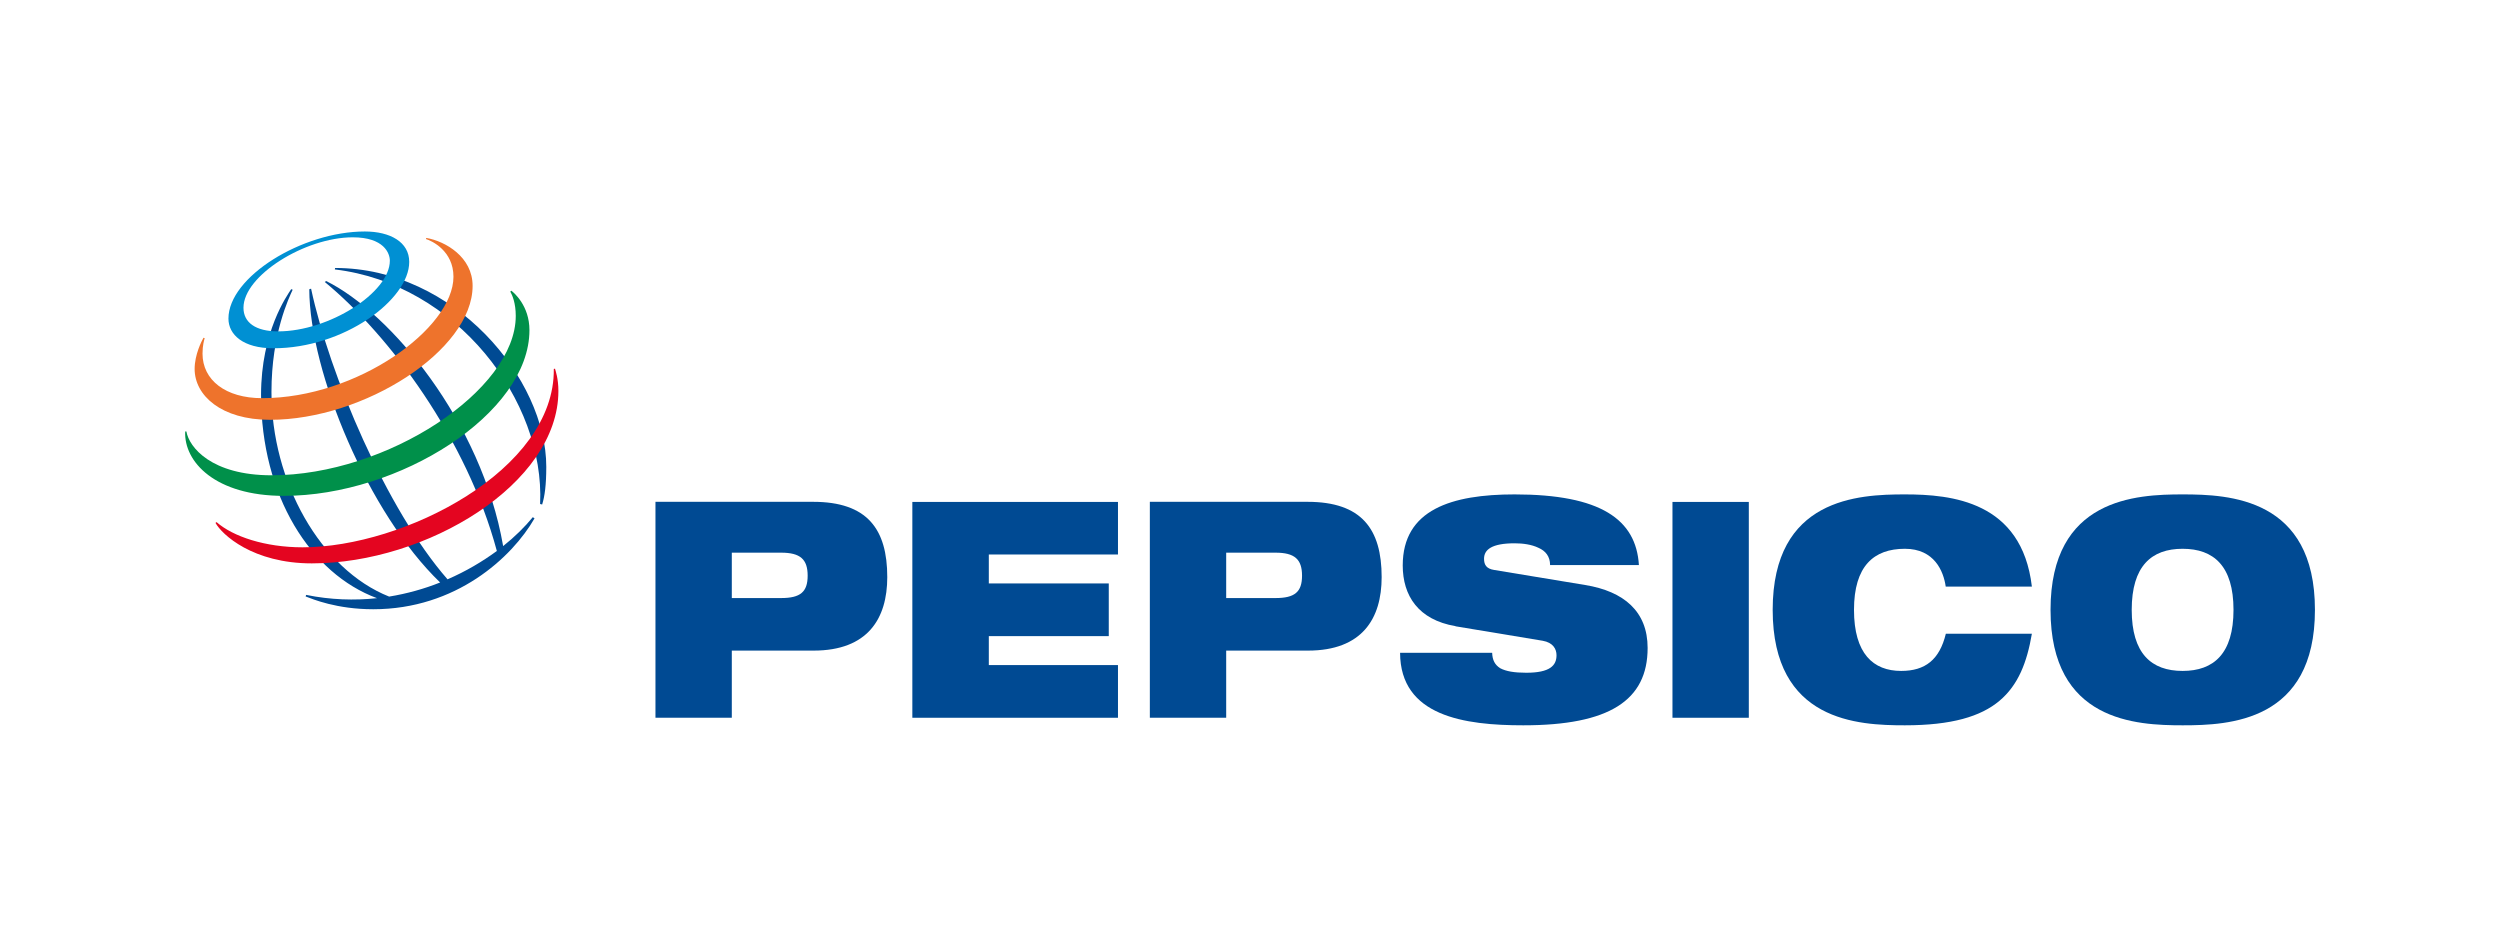 <svg xmlns="http://www.w3.org/2000/svg" width="162" height="61" viewBox="0 0 162 61" fill="none"><g clip-path="url(#clip0_193_829)"><path fill-rule="evenodd" clip-rule="evenodd" d="M47.421 35.813H50.617C51.865 35.813 52.336 36.247 52.336 37.303C52.336 38.359 51.865 38.754 50.617 38.754H47.421V35.813ZM42.474 46.511H47.421V42.159H52.721C56.231 42.159 57.495 40.086 57.495 37.398C57.495 34.283 56.2 32.518 52.69 32.518H42.474V46.503V46.511Z" fill="#004A93"></path><path fill-rule="evenodd" clip-rule="evenodd" d="M59.12 32.525H72.445V35.931H64.075V37.807H71.848V41.221H64.075V43.097H72.445V46.511H59.12V32.525Z" fill="#004A93"></path><path fill-rule="evenodd" clip-rule="evenodd" d="M79.457 35.813H82.653C83.901 35.813 84.372 36.247 84.372 37.303C84.372 38.359 83.901 38.754 82.653 38.754H79.457V35.813ZM74.51 46.511H79.457V42.159H84.757C88.267 42.159 89.531 40.086 89.531 37.398C89.531 34.283 88.236 32.518 84.726 32.518H74.51V46.503V46.511Z" fill="#004A93"></path><path fill-rule="evenodd" clip-rule="evenodd" d="M94.321 40.575C91.902 40.165 90.897 38.596 90.897 36.641C90.897 33.014 94.077 32.037 98.145 32.037C103.728 32.037 106.02 33.661 106.201 36.617H100.445C100.445 36.05 100.147 35.695 99.692 35.498C99.252 35.285 98.694 35.206 98.145 35.206C96.669 35.206 96.166 35.616 96.166 36.207C96.166 36.602 96.323 36.854 96.818 36.933L102.73 37.91C105.22 38.32 106.766 39.613 106.766 41.986C106.766 45.392 104.277 47 98.71 47C94.902 47 90.74 46.417 90.725 42.301H96.692C96.708 42.775 96.865 43.082 97.218 43.303C97.587 43.5 98.129 43.594 98.899 43.594C100.445 43.594 100.862 43.121 100.862 42.459C100.862 42.049 100.634 41.639 99.966 41.521L94.313 40.583L94.321 40.575Z" fill="#004A93"></path><path fill-rule="evenodd" clip-rule="evenodd" d="M108.376 32.525H113.323V46.511H108.376V32.525Z" fill="#004A93"></path><path fill-rule="evenodd" clip-rule="evenodd" d="M131.666 41.064C131.352 42.908 130.786 44.391 129.561 45.416C128.352 46.432 126.46 47 123.437 47C120.414 47 114.87 46.764 114.87 39.519C114.87 32.273 120.429 32.037 123.437 32.037C126.444 32.037 131.014 32.471 131.666 38.013H126.083C125.942 37.011 125.345 35.561 123.437 35.561C121.419 35.561 120.139 36.68 120.139 39.519C120.139 42.357 121.387 43.476 123.193 43.476C124.756 43.476 125.682 42.751 126.091 41.064H131.674H131.666Z" fill="#004A93"></path><path fill-rule="evenodd" clip-rule="evenodd" d="M138.135 39.519C138.135 36.68 139.415 35.561 141.433 35.561C143.451 35.561 144.731 36.68 144.731 39.519C144.731 42.357 143.451 43.476 141.433 43.476C139.415 43.476 138.135 42.357 138.135 39.519ZM132.875 39.519C132.875 46.764 138.434 47 141.441 47C144.448 47 150.008 46.764 150.008 39.519C150.008 32.273 144.448 32.037 141.441 32.037C138.434 32.037 132.875 32.273 132.875 39.519Z" fill="#004A93"></path><path fill-rule="evenodd" clip-rule="evenodd" d="M34.999 32.66C35.321 25.951 29.557 18.39 21.697 17.46L21.713 17.365C29.455 17.365 35.399 24.563 35.399 30.247C35.399 31.43 35.297 32.163 35.132 32.691L34.999 32.66ZM34.528 33.511C34.01 34.142 33.366 34.78 32.604 35.387C31.206 27.322 25.302 20.266 21.132 18.209L21.046 18.272C25.247 21.733 30.248 28.45 32.196 35.703C31.261 36.389 30.186 37.027 29 37.54C25.035 33.007 21.344 24.256 20.158 18.706L20.041 18.745C20.064 24.13 23.88 33.282 28.521 37.745C27.492 38.155 26.377 38.47 25.215 38.659C20.763 36.885 17.591 31.217 17.591 25.399C17.591 21.607 18.745 19.257 18.965 18.776L18.871 18.737C18.604 19.147 16.916 21.496 16.916 25.588C16.916 32.155 20.143 37.177 24.43 38.762C22.962 38.919 21.423 38.872 19.837 38.549L19.805 38.651C20.261 38.825 21.815 39.479 24.186 39.479C29.549 39.479 33.177 36.129 34.638 33.59L34.536 33.519L34.528 33.511Z" fill="#004A93"></path><path fill-rule="evenodd" clip-rule="evenodd" d="M23.645 15C19.577 15 14.803 17.948 14.803 20.645C14.803 21.685 15.753 22.568 17.716 22.568C22.278 22.568 26.518 19.423 26.518 16.971C26.518 15.686 25.286 15 23.637 15H23.645ZM25.262 16.892C25.262 18.958 21.32 21.473 18.023 21.473C16.562 21.473 15.777 20.897 15.777 19.943C15.777 17.862 19.766 15.378 22.859 15.378C24.877 15.378 25.262 16.411 25.262 16.892Z" fill="#0090D3"></path><path fill-rule="evenodd" clip-rule="evenodd" d="M13.185 21.89C13.068 22.088 12.612 22.986 12.612 23.909C12.612 25.619 14.332 27.204 17.496 27.204C23.59 27.204 30.625 22.703 30.625 18.524C30.625 16.648 28.858 15.631 27.625 15.418L27.602 15.489C27.987 15.607 29.384 16.262 29.384 17.933C29.384 21.26 23.173 25.801 16.986 25.801C14.615 25.801 13.123 24.626 13.123 22.915C13.123 22.371 13.233 22.017 13.264 21.914L13.178 21.883L13.185 21.89Z" fill="#EE732C"></path><path fill-rule="evenodd" clip-rule="evenodd" d="M33.138 18.84C33.303 18.966 34.308 19.809 34.308 21.394C34.308 26.81 25.859 32.132 18.392 32.132C13.94 32.132 11.914 29.924 12 27.961H12.079C12.252 28.978 13.696 30.799 17.599 30.799C25.074 30.799 33.421 25.288 33.421 20.471C33.421 19.644 33.201 19.131 33.067 18.895L33.13 18.84H33.138Z" fill="#00904A"></path><path fill-rule="evenodd" clip-rule="evenodd" d="M35.964 23.893C35.996 24.011 36.184 24.524 36.184 25.336C36.184 31.359 27.633 36.507 20.205 36.507C16.381 36.507 14.379 34.639 13.963 33.882L14.034 33.834C15.094 34.765 17.174 35.466 19.608 35.466C26.173 35.466 35.972 30.452 35.886 23.909L35.98 23.885L35.964 23.893Z" fill="#E40520"></path></g><defs><clipPath id="clip0_193_829"><rect width="138" height="32" fill="white" transform="translate(12 15)"></rect></clipPath></defs></svg>